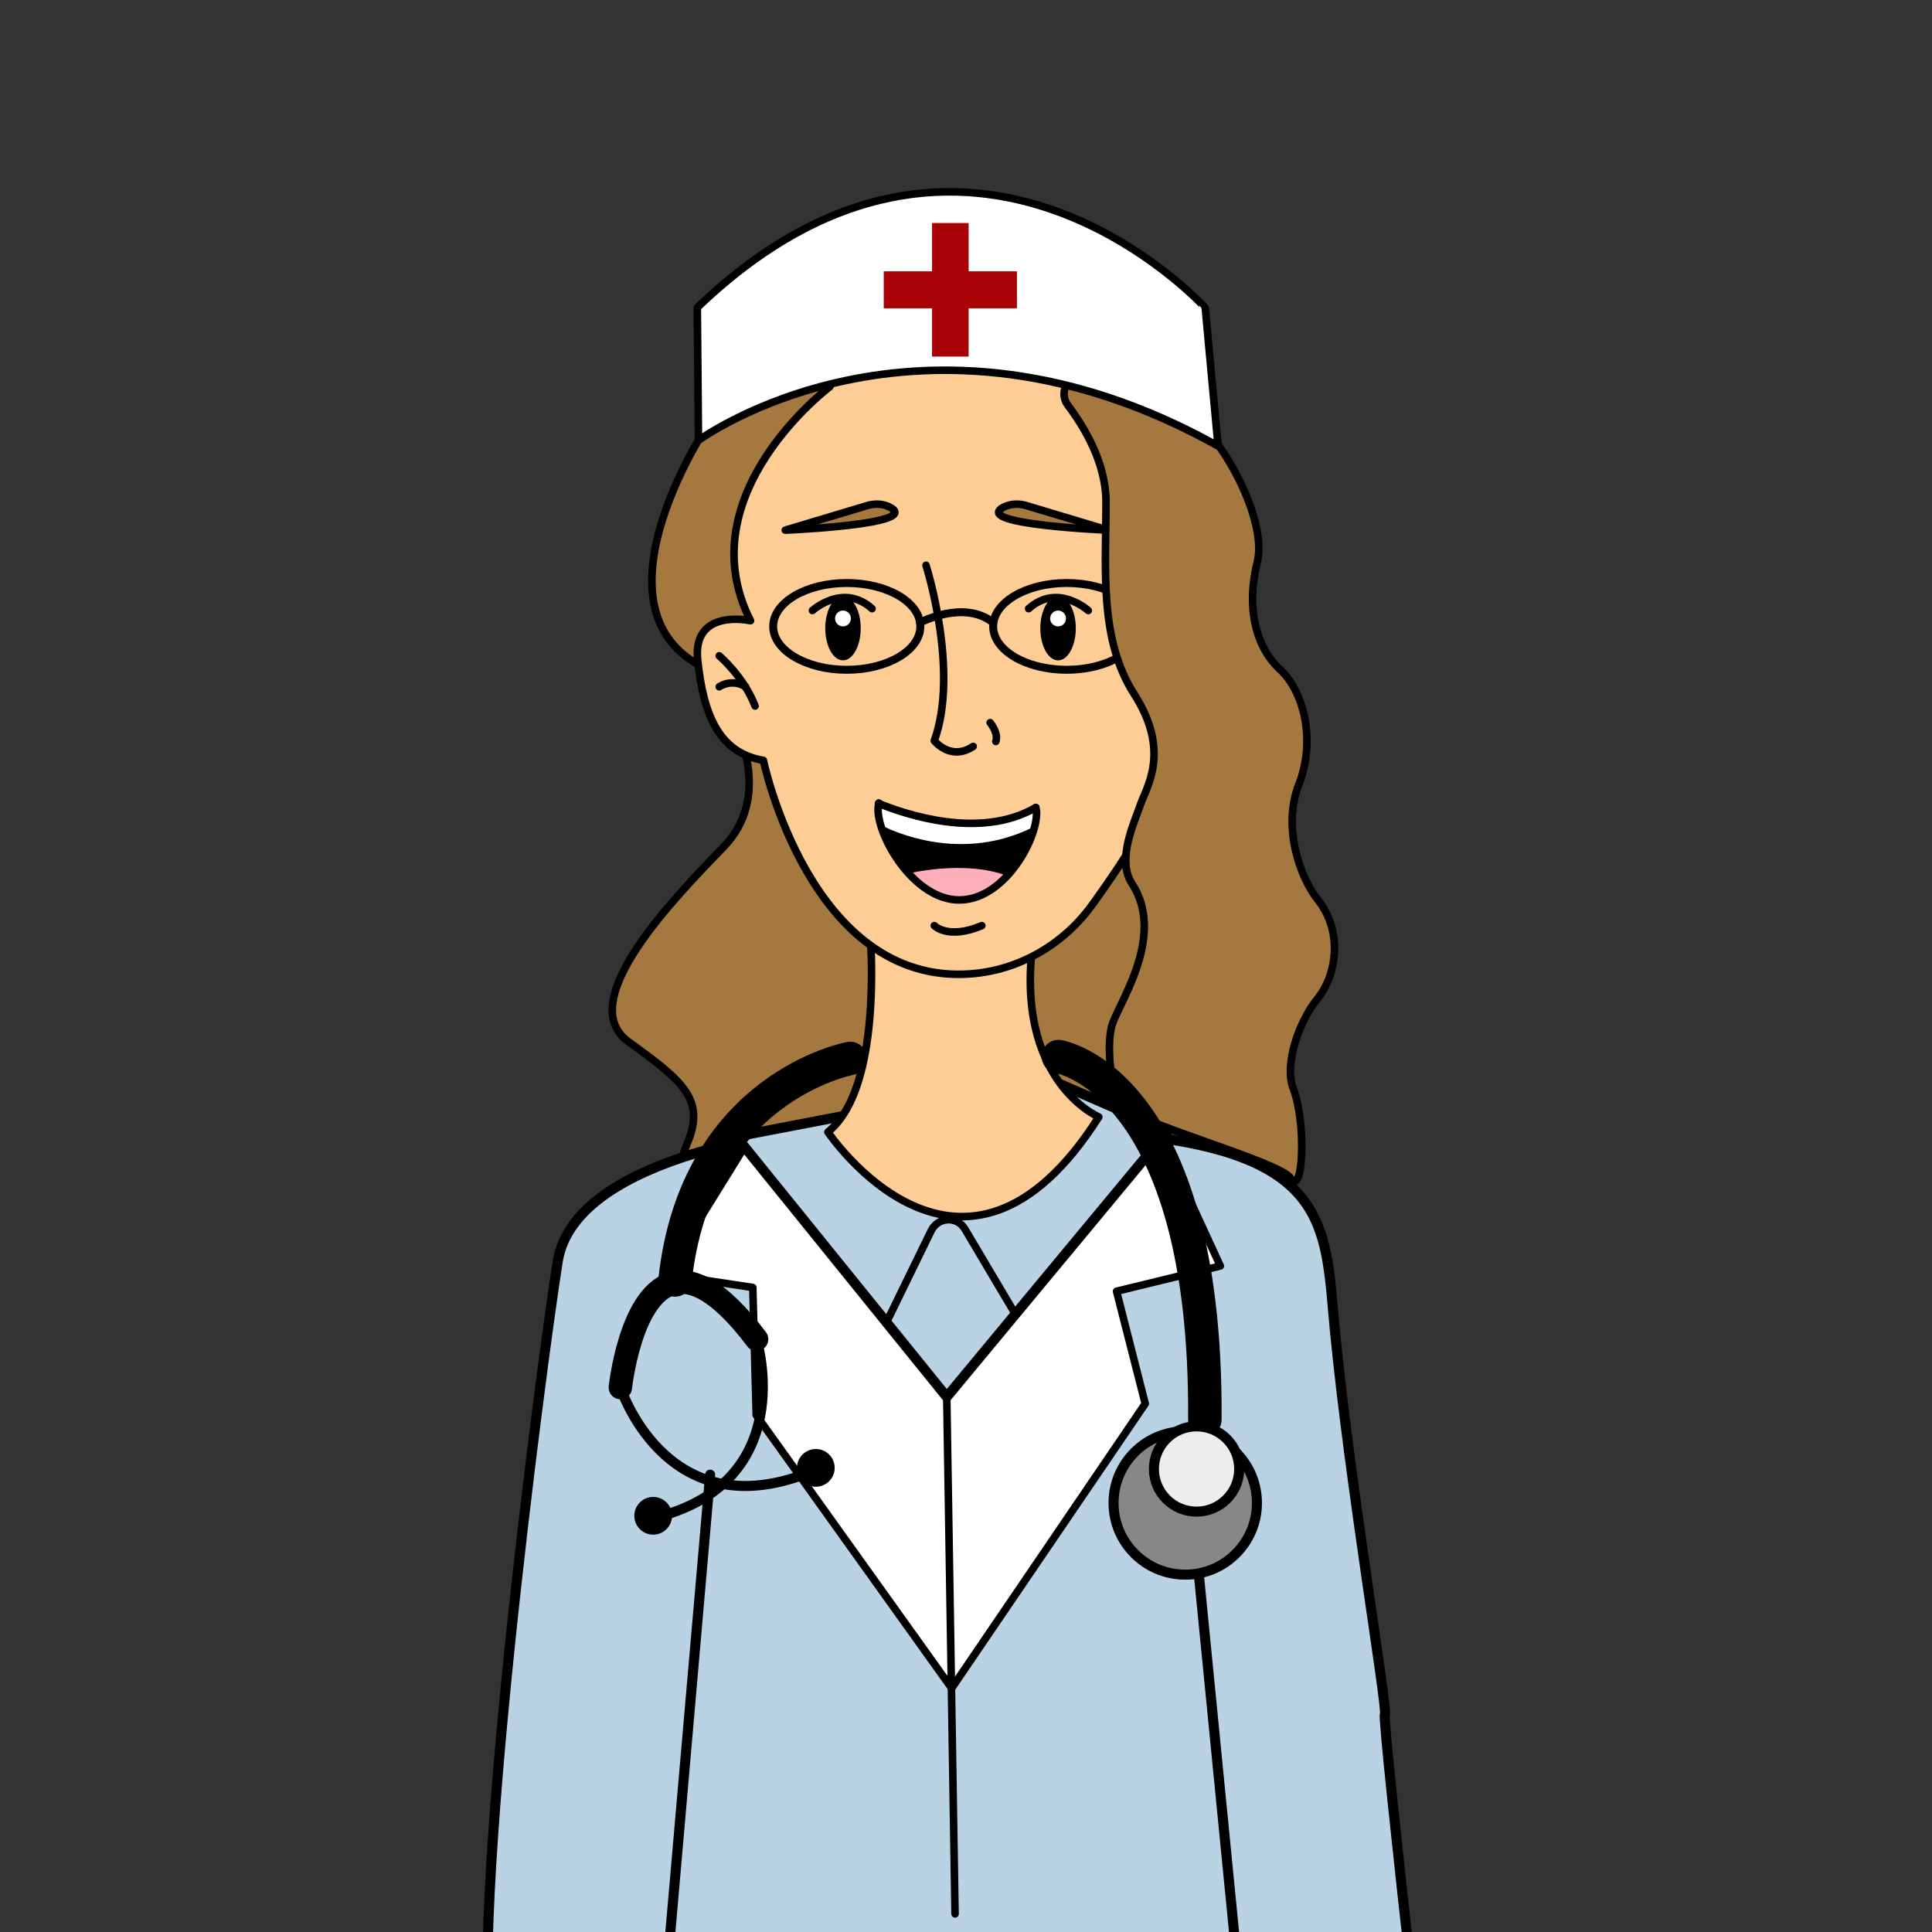 <?xml version="1.0" encoding="utf-8"?>
<!-- Generator: Adobe Illustrator 22.1.0, SVG Export Plug-In . SVG Version: 6.00 Build 0)  -->
<svg version="1.1" id="Слой_5" xmlns="http://www.w3.org/2000/svg" xmlns:xlink="http://www.w3.org/1999/xlink" x="0px" y="0px"
	 viewBox="0 0 512 512" style="enable-background:new 0 0 512 512;" xml:space="preserve">
<rect x="0" y="0" width="512" height="512" fill="#333333" stroke="none"/>
<style type="text/css">
	.st0{fill:#A57840;stroke:#000000;stroke-width:2;stroke-linecap:round;stroke-linejoin:round;stroke-miterlimit:10;}
	.st1{fill:#B9D3E5;stroke:#000000;stroke-width:2.661;stroke-linecap:round;stroke-linejoin:round;stroke-miterlimit:10;}
	.st2{fill:none;stroke:#000000;stroke-width:2.661;stroke-linecap:round;stroke-linejoin:round;stroke-miterlimit:10;}
	.st3{fill:#A57840;}
	.st4{fill:#575756;stroke:#000000;stroke-width:2.661;stroke-linecap:round;stroke-linejoin:round;stroke-miterlimit:10;}
	.st5{fill:#FFFFFF;stroke:#000000;stroke-width:2;stroke-linecap:round;stroke-linejoin:round;stroke-miterlimit:10;}
	.st6{fill:none;stroke:#000000;stroke-width:2;stroke-linecap:round;stroke-linejoin:round;stroke-miterlimit:10;}
	.st7{fill:#FDCD95;stroke:#000000;stroke-width:2;stroke-linecap:round;stroke-linejoin:round;stroke-miterlimit:10;}
	.st8{fill:none;stroke:#000000;stroke-width:2.106;stroke-linecap:round;stroke-linejoin:round;stroke-miterlimit:10;}
	.st9{fill:#FFFFFF;}
	.st10{fill:none;stroke:#000000;stroke-width:6.209;stroke-linecap:round;stroke-linejoin:round;stroke-miterlimit:10;}
	.st11{fill:none;stroke:#000000;stroke-width:8.87;stroke-linecap:round;stroke-linejoin:round;stroke-miterlimit:10;}
	.st12{fill:#FFAFB9;}
	.st13{fill:#878787;stroke:#000000;stroke-width:2.661;stroke-miterlimit:10;}
	.st14{fill:#EDEDED;stroke:#000000;stroke-width:2.661;stroke-linecap:round;stroke-linejoin:round;stroke-miterlimit:10;}
	.st15{fill:#A80206;}
</style>
<g>
	<path class="st0" d="M195.4,193.5c0,0,9,17.8-3.5,30.8s-40.3,41-25.3,51.8s20.3,15.5,15.5,27s0.5,11.5,0.5,11.5l20.3-1.3l18.8-9.5
		c0,0,11.3-11.5,11-13s0-24.8,0-24.8l-1.8-25.3c0,0-11.8-26.3-13.8-29.3s-11.8-16.5-12.8-16.8S195.4,193.5,195.4,193.5z"/>
	<path class="st1" d="M216.2,299.3c0,0-63.7,5.6-68.4,35c-4.6,29.3-23.9,176.8-17.3,209.8c6.6,33,26.1,54.9,26.1,54.9l138.6-11.5
		l87.6,13.4c0,0-16.8-146-15.8-146.6c0.9-0.7-9.3-61.2-13.2-101.3c-2.6-26.4-0.5-46.1-50.2-51.9S216.2,299.3,216.2,299.3z"/>
	<line class="st2" x1="188.2" y1="390.8" x2="173" y2="565.5"/>
	<line class="st2" x1="316.9" y1="409.1" x2="332.3" y2="565.5"/>
	<path class="st3" d="M274.7,240.8l-9.1,22.3l1.3,23.2l9.9,16.2l17.8,4c0,0,23.2-15.8,23-18.3c-0.2-2.5-7.7-38-7.2-44.8
		s-6.8-24.3-8.5-25.3s-17,4.7-17.3,5.5S274.7,240.8,274.7,240.8z"/>
	<polygon class="st5" points="199.5,300.4 176.4,337.7 199.5,341.2 200.4,375 252.2,447.4 303.5,372 295.9,342.2 323.4,335.5 
		306.3,298.4 	"/>
	<polygon class="st1" points="231.6,294.2 195.1,301.2 250.9,370.2 309.4,299.7 278.4,286.2 	"/>
	<path class="st6" d="M269.1,348.3l-13.4-22.6c-2.1-3.5-7.1-3.2-8.9,0.4l-11.9,24.4"/>
	<path class="st7" d="M229.9,238.5c0,0,6,48.2-10.5,61.5c0,0,35.6,53,71.8-4c0,0-22.8-9.5-17.3-47.5l-18.6,5.5l-17.4-7L229.9,238.5z
		"/>
	<path class="st0" d="M229.6,95c0,0-36.5,11.5-39,13.5s-37,54-2.8,69l12.3-7.5l2.5-22.5c0,0,2.5-22.3,2.8-23S229.6,95,229.6,95z"/>
	<path class="st7" d="M219.9,102.5c0,0-38,28.5-21,62c0,0-15.5-3.5-14,10.5s5.4,24.5,17.4,26.5c0,0,12.4,59.5,54.7,56.6
		c13-0.9,24.9-7.8,32.5-18.4c7.1-9.8,16.4-23.7,17.3-30.7c1.5-11.5,3.5-42,3.5-42l-8-56l-12-16.5h-58.5h-8.5L219.9,102.5z"/>
	<path class="st6" d="M190.6,173.8c0,0,6.5,5.5,9.5,13.3"/>
	<path class="st6" d="M190.6,182c0,0,3.2-2.3,7,0"/>
	<path d="M232.6,218.2c0,0,14.1,3.6,18.2,3c4.2-0.7,23.9-3,23.9-3s-5.2,11.8-7.8,13.9s-13.3,2.2-13.3,2.2l-11.5-0.9
		C242.2,233.3,232.7,218.9,232.6,218.2z"/>
	<ellipse class="st8" cx="282.7" cy="166" rx="19.5" ry="11.5"/>
	<path class="st0" d="M293.7,140.5c0,0-35.9-1.5-27.9-6c1.8-1,3.9-1.1,5.9-0.6L293.7,140.5z"/>
	<line class="st6" x1="253.1" y1="507.2" x2="250.9" y2="370.2"/>
	<path class="st6" d="M247.6,245.3c0,0,3.6,3.8,12.6,0"/>
	<path class="st0" d="M286.7,99.4c-4,0.3-6.1,4.8-3.7,8c4.6,6.1,10.1,15.5,10.1,25.6c0,17.5-1.9,36.4,7.5,51
		c9.8,15.3,3.1,24.8,1.6,29.3s-6.4,14.5-2.2,20.9c9.4,14.4-4.5,32.9-5.5,38.2c-1.1,5.2-0.4,15.2,2.7,20.5c2.5,4.3,42.1,15,44.8,19.3
		c3.3,5.3,4.3-14.4,0.7-23.8c-2.4-6.3,1.5-17.7,6.5-23.8c5-6.2,6.8-17.7,0-26.2c-4.5-5.6-9.5-19-5-30.5s1.5-24.5-5-30.5
		s-9-16.5-6-28.5s-11.5-37.5-20.9-40.6c-7.9-2.6-19.8-7.2-23.4-8.6C288.1,99.5,287.4,99.4,286.7,99.4L286.7,99.4z"/>
	<path class="st6" d="M245.4,149.8c0,0,8.9,28,2.2,46.5c0,0,4.3,5.5,10.3,1.5"/>
	<path class="st6" d="M262.4,191.5c0,0,2.3,2.8,1.5,5"/>
	<path class="st0" d="M208.1,140.5c0,0,35.9-1.5,27.9-6c-1.8-1-3.9-1.1-5.9-0.6L208.1,140.5z"/>
	<path class="st9" d="M232.6,218.2c0,0,20.1,11.8,41.6,0.8c0,0,1.6-5.5-0.7-4.4c-2.3,1.1-25,7-39.7-1.3l-1.2,0.7L232.6,218.2z"/>
	<ellipse class="st8" cx="224.4" cy="166" rx="19.5" ry="11.5"/>
	<ellipse cx="223.4" cy="166.5" rx="4.7" ry="8.5"/>
	<g>
		<path class="st2" d="M164.4,367.6c0,0,11.5,36.2,47.7,23.5"/>
		<g>
			<path class="st2" d="M200.7,355.8c0,0,10.8,36.4-26.3,46.2"/>
			<path class="st10" d="M200.5,354.9c-10.1-13.4-17.5-16.5-22.8-14.6c-10.8,3.7-13.3,27.4-13.3,27.4"/>
			<path class="st11" d="M225.3,280.5c0,0-40.8,7.4-46.4,58.7"/>
			<g>
				<circle cx="216.2" cy="389" r="5"/>
				<circle cx="173.1" cy="401.7" r="5"/>
			</g>
		</g>
	</g>
	<circle class="st9" cx="223.4" cy="163.9" r="2.1"/>
	<path class="st6" d="M215.3,161.8c0,0,8.1-7.4,15.8-0.5"/>
	<ellipse cx="280.4" cy="166.5" rx="4.7" ry="8.5"/>
	<circle class="st9" cx="280.4" cy="163.9" r="2.1"/>
	<path class="st6" d="M288.4,161.8c0,0-8.1-7.4-15.8-0.5"/>
	<path class="st8" d="M243.8,165c0,0,11.6-6.2,19.4,0"/>
	<path class="st12" d="M240.7,231.5c0,0,14.8-3.7,26.2,0.6C266.9,232.1,254.2,246.8,240.7,231.5z"/>
	<g>
		<path class="st6" d="M274.5,214c0.1,0.4,0.2,0.9,0.2,1.5c0,7.4-8.7,23-20.5,23c-11.9,0-21.5-16.5-21.5-23.9c0-0.7,0.1-1.3,0.2-1.8
			"/>
		<path class="st6" d="M232.8,212.9c7.1,2.9,26.9,9.7,41.7,1.1"/>
	</g>
	<path class="st5" d="M184.8,81.5l0.3,35.2c0,0,58.3-42.8,137.7,1.5l-3.4-36.6C319.4,81.5,256.7,12.5,184.8,81.5z"/>
	<path class="st11" d="M280.5,280c0,0,39.4,6.2,38.8,96.2"/>
	<circle class="st13" cx="314.1" cy="398.3" r="19"/>
	<circle class="st14" cx="317.1" cy="389.3" r="11.3"/>
	<polygon class="st15" points="269.5,71.9 256.7,71.9 256.7,59.1 247,59.1 247,71.9 234.2,71.9 234.2,81.7 247,81.7 247,94.5 
		256.7,94.5 256.7,81.7 269.5,81.7 	"/>
</g>
</svg>
